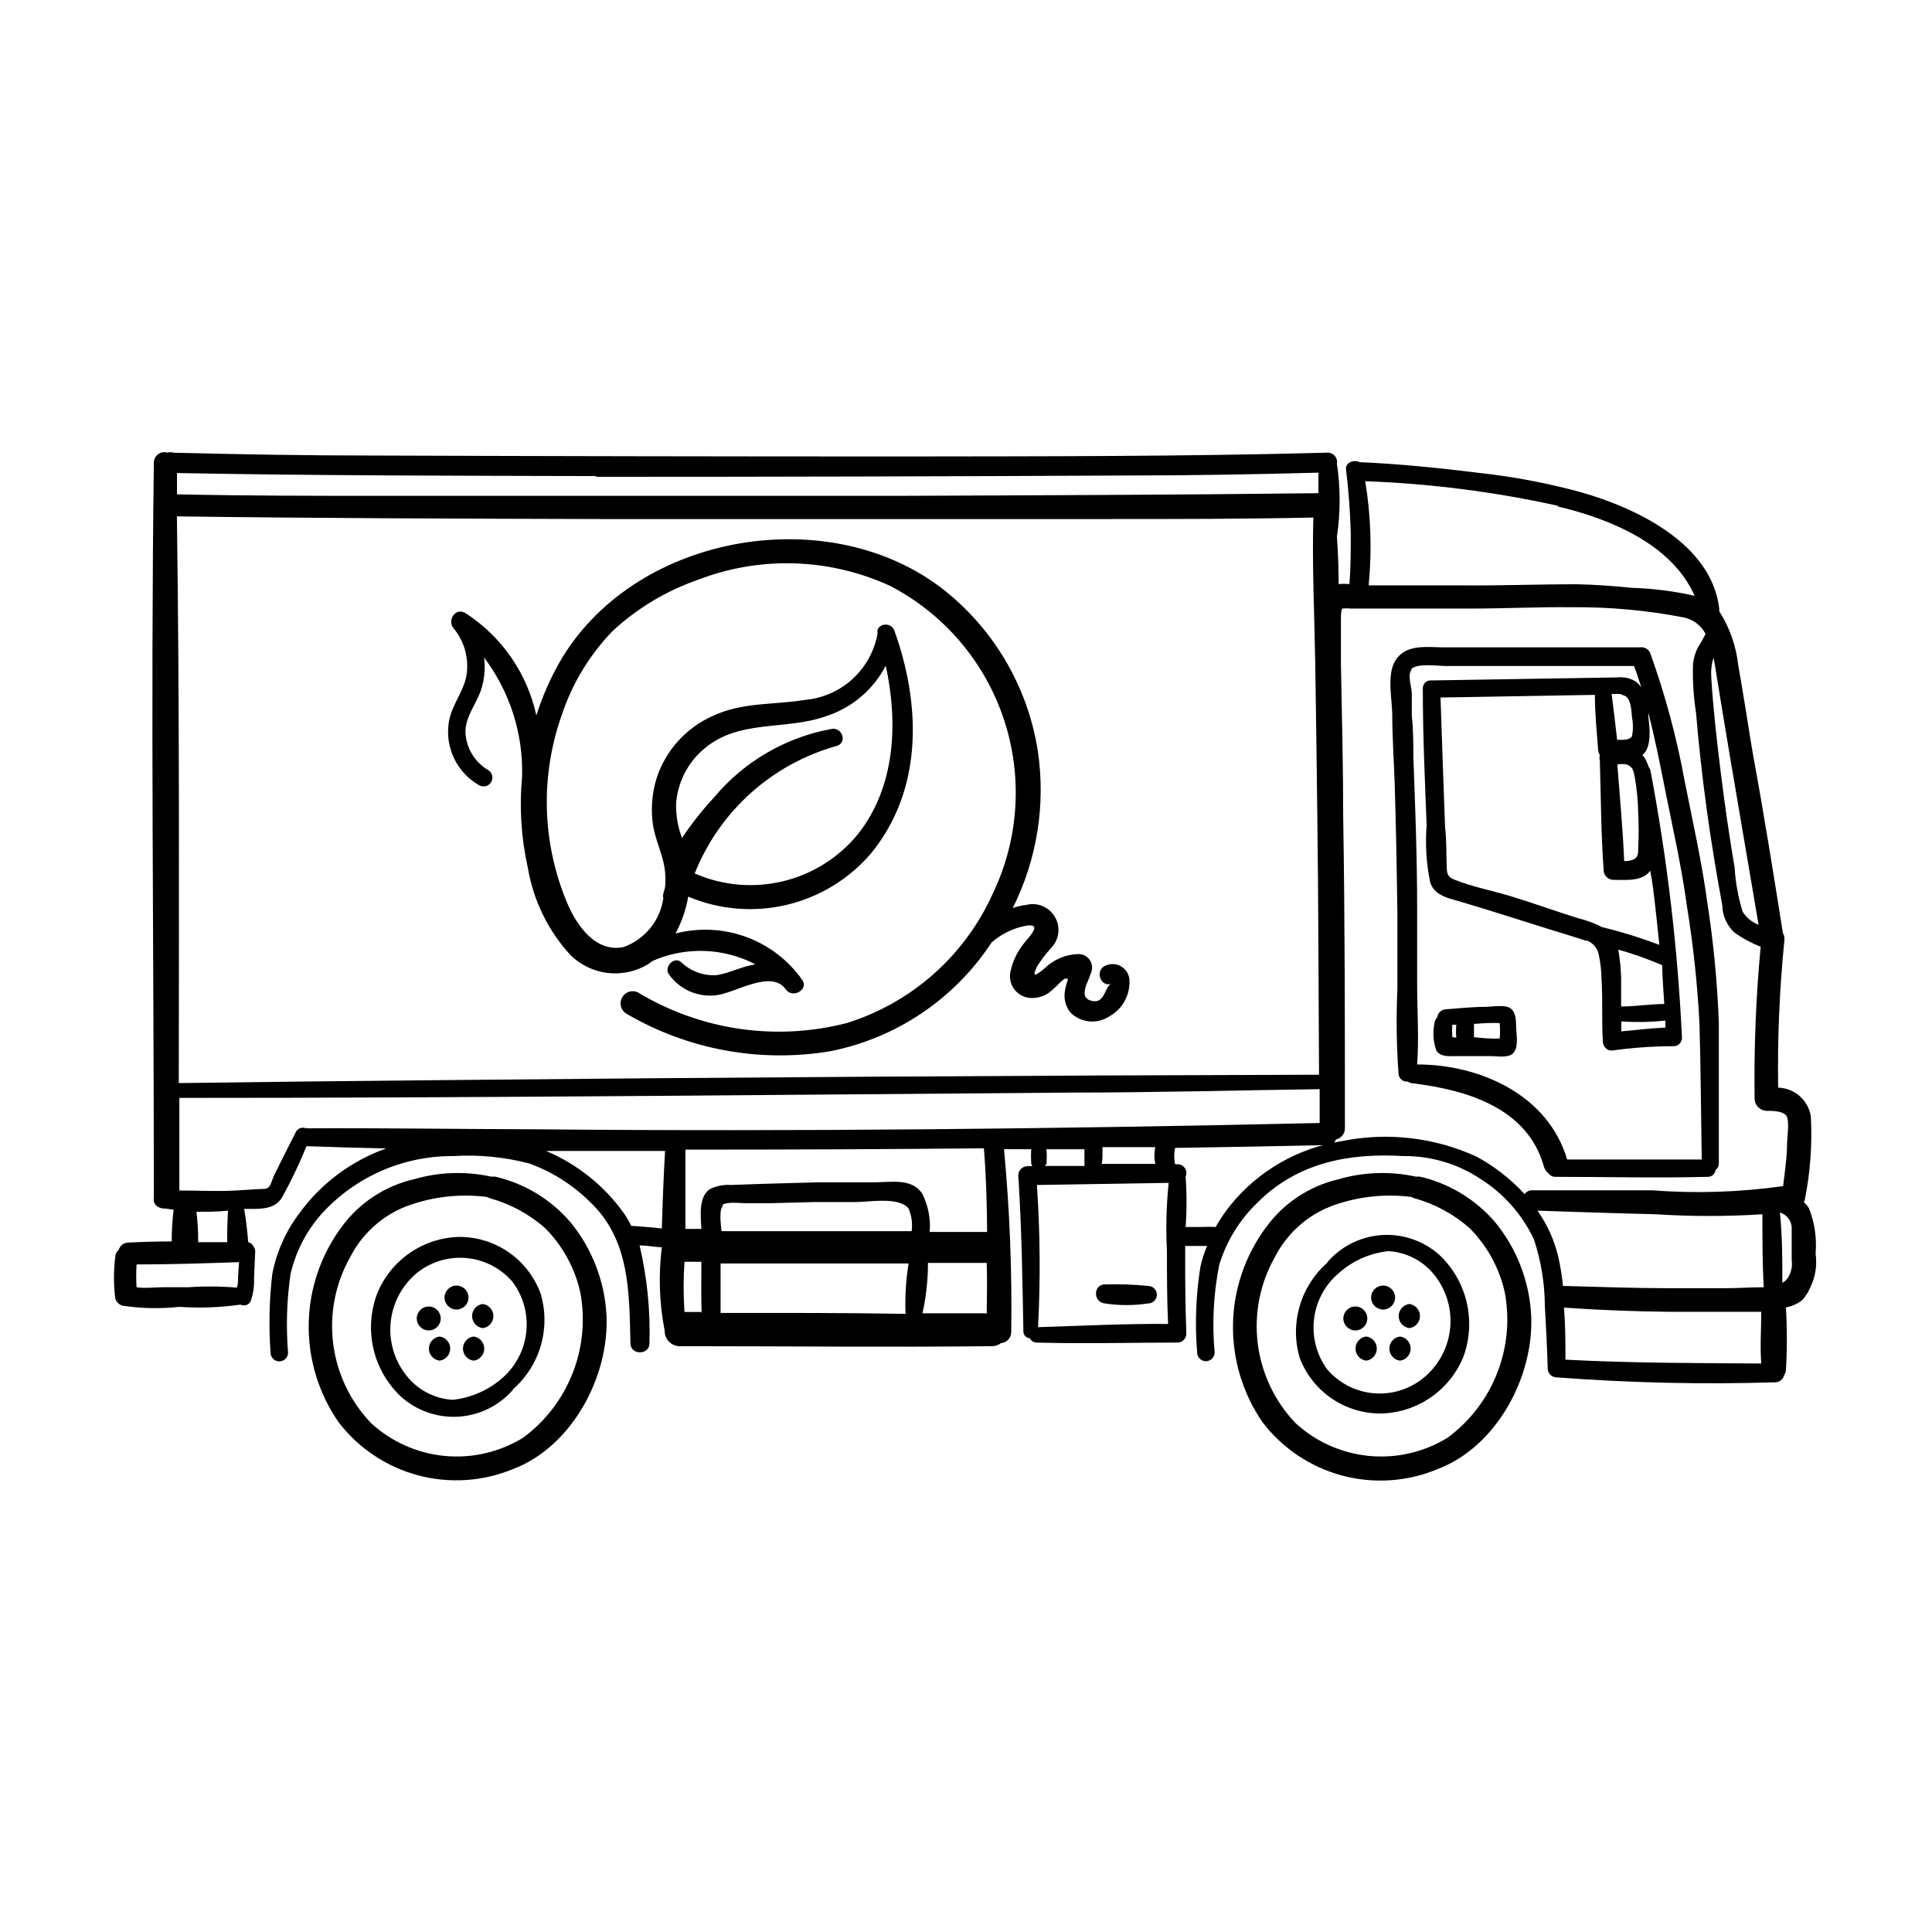 <?xml version="1.0" encoding="UTF-8"?>
<!-- Uploaded to: ICON Repo, www.iconrepo.com, Generator: ICON Repo Mixer Tools -->
<svg fill="#000000" width="800px" height="800px" version="1.1" viewBox="144 144 512 512" xmlns="http://www.w3.org/2000/svg">
 <g>
  <path d="m509.93 518.59c4.734-0.09 9.332-1.574 13.23-4.262 3.898-2.688 6.918-6.461 8.684-10.852 1.684-4.641 1.965-9.676 0.809-14.477-1.152-4.805-3.695-9.16-7.305-12.527-4.109-3.621-9.477-5.481-14.941-5.18-5.469 0.301-10.598 2.742-14.281 6.793-0.168 0.156-0.305 0.348-0.402 0.555-3.481 3.074-6.016 7.074-7.309 11.535-1.297 4.457-1.293 9.195 0.004 13.652 1.652 4.363 4.598 8.113 8.445 10.75 3.844 2.641 8.402 4.039 13.066 4.012zm-11.336-37.031v0.004c3.699-3.371 8.375-5.473 13.352-5.996 4.922 0.281 9.477 2.711 12.445 6.648 3.117 4.082 4.504 9.227 3.852 14.32-0.648 5.094-3.285 9.723-7.328 12.887-3.719 2.898-8.41 4.254-13.102 3.785s-9.02-2.727-12.09-6.305c-2.785-3.816-4.035-8.535-3.504-13.23 0.531-4.691 2.809-9.016 6.375-12.109z"/>
  <path d="m250.42 514.26c4.106 3.621 9.473 5.481 14.941 5.18 5.465-0.301 10.594-2.742 14.277-6.793 0.152-0.172 0.289-0.355 0.406-0.551 3.477-3.078 6.004-7.082 7.289-11.543 1.285-4.461 1.273-9.195-0.035-13.648-1.594-4.418-4.508-8.238-8.348-10.941-3.84-2.707-8.418-4.164-13.113-4.172-4.734 0.086-9.34 1.562-13.238 4.25-3.898 2.691-6.918 6.469-8.68 10.863-1.758 4.688-2.078 9.797-0.922 14.668 1.156 4.875 3.742 9.293 7.422 12.688zm4.231-33.051c3.715-2.91 8.41-4.269 13.102-3.801 4.695 0.469 9.027 2.734 12.09 6.32 2.797 3.75 4.098 8.406 3.648 13.062-0.445 4.656-2.609 8.98-6.066 12.129-3.731 3.391-8.441 5.508-13.453 6.047-4.918-0.293-9.465-2.723-12.441-6.652-3.129-4.027-4.555-9.121-3.969-14.188 0.582-5.066 3.129-9.703 7.09-12.918z"/>
  <path d="m623.39 464.18c-0.383-0.59-0.84-1.133-1.359-1.613 0.152-0.246 0.254-0.52 0.301-0.805 1.426-7.195 1.949-14.539 1.562-21.867-0.656-4.312-4.305-7.535-8.664-7.656-0.203-13.07 0.352-26.141 1.66-39.145 0.07-0.633-0.07-1.273-0.402-1.816-2.519-15.871-5.039-31.691-7.961-47.508-1.309-7.809-2.469-15.668-3.879-23.477-0.551-5.098-2.273-9.992-5.035-14.309 0.023-0.25 0.023-0.504 0-0.758-2.066-17.23-22.168-26.703-36.828-30.832-8.691-2.359-17.551-4.043-26.504-5.039-10.629-1.309-21.262-2.418-31.941-2.871-1.41-0.754-3.879 0-3.629 1.965 0.707 5.644 1.109 11.285 1.258 16.977 0 4.434 0 8.918-0.352 13.352h0.004c-0.957-0.078-1.918-0.078-2.871 0 0-4.164-0.152-8.348-0.453-12.543 0.957-6.414 0.957-12.934 0-19.348 0.141-0.746-0.07-1.516-0.574-2.086-0.5-0.57-1.238-0.879-1.996-0.836-37.332 1.008-74.664 0.957-112 1.008-46.855 0-93.707-0.082-140.56-0.25-17.734 0-35.266-0.301-53.254-0.754v-0.004c-0.488-0.176-1.023-0.176-1.512 0-0.84-0.273-1.762-0.129-2.481 0.391-0.715 0.516-1.141 1.348-1.148 2.231-0.855 64.941 0 129.88 0 194.82-0.234 1.129 0.414 2.258 1.512 2.617 0.492 0.211 1.031 0.297 1.562 0.254l2.168 0.301c-0.344 2.793-0.512 5.602-0.504 8.414-3.828 0-7.656 0.102-11.488 0.301v0.004c-1.199 0-2.25 0.805-2.57 1.965-0.578 0.441-0.914 1.133-0.906 1.863-0.453 3.644-0.453 7.336 0 10.98 0.27 0.926 0.992 1.645 1.914 1.914 5.004 0.75 10.086 0.852 15.117 0.305 5.293 0.371 10.613 0.188 15.867-0.555h0.402c0.961 0.438 2.098 0.035 2.57-0.906 0.707-1.969 1.012-4.059 0.906-6.148l0.301-6.852h0.004c0.051-0.496-0.074-0.996-0.355-1.41-0.293-0.629-0.844-1.105-1.508-1.309-0.207-2.938-0.559-5.863-1.059-8.766h1.41c3.375 0 6.648 0 8.566-2.922h-0.004c2.457-4.434 4.644-9.012 6.551-13.707 7.055 0.25 14.055 0.453 21.109 0.605-9.207 3.269-17.211 9.238-22.973 17.129-3.606 4.754-6.07 10.27-7.203 16.125-0.809 6.922-0.961 13.906-0.457 20.855 0 1.281 1.039 2.316 2.32 2.316 1.277 0 2.316-1.035 2.316-2.316-0.562-6.938-0.344-13.918 0.656-20.805 1.379-6.023 4.273-11.59 8.414-16.176 8.922-9.707 21.527-15.195 34.711-15.113 6.777-0.418 13.582 0.246 20.152 1.965 5.984 2.172 11.434 5.609 15.973 10.078 10.73 10.078 10.48 23.93 10.832 37.586 0 3.176 5.039 3.176 5.039 0l-0.004-0.004c0.262-8.727-0.621-17.449-2.617-25.945 1.965 0 3.93 0.402 5.894 0.504-0.914 7.367-0.66 14.832 0.754 22.117-0.016 1.121 0.438 2.203 1.25 2.977s1.91 1.176 3.031 1.105c27.457 0 54.914 0.301 82.371 0h0.004c0.891 0.016 1.762-0.266 2.469-0.809 1.574-0.105 2.777-1.445 2.719-3.023 0.234-16.145-0.406-32.289-1.914-48.363h7.203c-0.074 1.258-0.074 2.519 0 3.777 0.051 0.254 0.152 0.496 0.305 0.707h-1.262c-1.363 0-2.469 1.105-2.469 2.469 0.906 13.754 1.109 27.508 1.359 41.262h0.004c-0.027 0.477 0.137 0.941 0.461 1.293 0.324 0.352 0.773 0.559 1.25 0.57 0.32 0.711 1.035 1.168 1.812 1.16 12.445 0.352 24.836 0 37.281 0h0.004c1.305 0 2.367-1.062 2.367-2.371-0.234-6.953-0.336-13.906-0.301-20.859v-2.367h5.793v0.004c-0.754 1.789-1.344 3.644-1.766 5.539-1.191 7.496-1.48 15.109-0.855 22.672 0 1.281 1.039 2.32 2.316 2.32 1.281 0 2.32-1.039 2.32-2.32-0.711-7.742-0.305-15.547 1.207-23.176 1.895-6.262 5.367-11.934 10.078-16.473 10.68-10.73 24.434-13.25 38.691-12.395 7.144-0.078 14.156 1.953 20.152 5.844 6.277 3.887 11.297 9.504 14.461 16.172 1.902 5.723 2.887 11.707 2.922 17.734 0.301 5.492 0.605 10.984 0.754 16.473v0.004c-0.016 0.645 0.238 1.27 0.691 1.723 0.457 0.457 1.082 0.707 1.727 0.695 19.242 1.469 38.551 1.906 57.836 1.309 1.113 0.012 2.09-0.734 2.371-1.812 0.27-0.41 0.441-0.875 0.504-1.359 0.328-5.555 0.328-11.125 0-16.676 1.574-0.285 3.059-0.941 4.332-1.918 0.934-1.055 1.684-2.266 2.215-3.574 1.293-2.711 1.75-5.746 1.312-8.719 0.359-4.109-0.242-8.25-1.766-12.09zm-13.352-75.117c-1.754-0.66-3.242-1.883-4.231-3.477-1.168-3.797-1.879-7.723-2.117-11.688-1.461-8.516-2.672-17.078-3.727-25.645-1.059-8.566-1.965-16.574-2.469-24.887v-0.004c-0.117-1.699 0.086-3.41 0.605-5.035 0.504 2.266 0.754 4.586 1.109 6.5 1.109 6.902 2.266 13.805 3.426 20.707zm-53.203-110.84c14.105 3.324 30.23 10.078 36.273 23.68h0.004c-5.461-1.242-11.027-1.949-16.625-2.117-5.039-0.504-9.773-0.855-14.711-0.957-10.078 0-20.453 0.402-30.684 0.301h-24.383v0.004c0.898-9.203 0.594-18.484-0.91-27.609 17.176 0.629 34.254 2.801 51.039 6.5zm-365.97 2.621c37.434 0.504 74.816 0.605 112.25 0.707h134.27c18.238 0 36.477 0 54.664-0.402-0.352 12.898 0.301 25.844 0.504 38.742 0.203 12.898 0.402 27.156 0.555 40.758 0.301 22.723 0.301 45.344 0.453 68.164-78.629 0.203-157.25 0.688-235.88 1.461-22.133 0.203-44.234 0.453-66.301 0.754 0.051-50.277 0.203-100.36-0.504-150.39zm111.14-10.48c47.023 0 93.875-0.117 140.56-0.352 16.93 0 33.906-0.301 50.836-0.754v5.441c-37.332 0.453-74.664 0.555-112 0.707h-134.27c-18.742 0-37.484 0-56.227-0.402v-5.644c36.883 0.703 74.012 0.703 111.09 0.805zm-108.16 214.77h-6.852c-1.965 0-4.586 0.352-6.801 0-0.129-2.012-0.129-4.031 0-6.043 9.02 0 18.086-0.301 27.156-0.605l-0.25 3.777c0 0.957 0 1.965-0.301 2.973h-0.004c-4.309-0.363-8.637-0.398-12.949-0.102zm10.379-11.941-7.707 0.004c0.023-2.695-0.129-5.387-0.457-8.062 2.769 0 5.594 0 8.363-0.301-0.148 2.769-0.25 5.691-0.199 8.363zm21.312-30.23h-0.605v0.004c-1.016-0.355-2.133 0.129-2.57 1.109-1.914 3.777-3.828 7.559-5.691 11.336-0.402 0.754-0.906 2.922-1.664 3.375-0.754 0.453-2.016 0.25-2.769 0.352l-5.594 0.352c-5.039 0.301-10.078 0-15.113 0v-24.535c78.746 0 157.49-0.805 236.19-1.41 22.016 0 44.031-0.605 66-0.906v8.969c-69.324 1.562-138.65 2.316-207.97 1.664-20.156-0.051-40.156-0.355-60.211-0.254zm210.64 5.039h14.008l-0.004 0.004c-0.332 1.461-0.332 2.973 0 4.434h-14.207c0.25-1.258 0.199-2.723 0.199-4.184zm-100.76 15.367c1.258-1.059 5.039-0.453 6.5-0.504h6.047l11.734-0.301h10.984c3.68 0 11.586-1.512 14.105 1.715 0.812 1.887 1.09 3.961 0.805 5.996h-50.383c-0.199-2.016-0.703-5.746 0.355-6.652zm69.93 28.668h-16.883c0.973-4.383 1.461-8.859 1.461-13.348h15.566c0.152 4.383 0.051 9.016 0 13.602zm-75.57-0.352h-4.383c-0.301-4.434-0.301-8.867 0-13.301h4.484c-0.059 4.688-0.059 9.121 0.043 13.555zm-20.461-26.199c-5.215-7.285-12.348-12.988-20.605-16.473h31.539c-0.402 6.852-0.656 13.703-0.855 20.555-2.672-0.352-5.441-0.504-8.113-0.707v0.004c-0.57-1.176-1.227-2.305-1.965-3.379zm25.645 26.602v-13.25h49.828c-0.723 4.414-0.992 8.887-0.809 13.352-16.223-0.301-32.594-0.25-48.969-0.25zm70.535-21.613h-15.117c0.281-3.453-0.379-6.918-1.914-10.023-2.57-4.231-8.211-3.176-12.445-3.125h-15.113l-14.66 0.402-8.516 0.301v0.004c-1.945-0.141-3.894 0.242-5.641 1.105-2.973 2.066-2.418 6.953-2.215 10.531h-4.231v-21.008h5.039c24.688 0 49.375-0.117 74.059-0.352 0.602 7.504 0.801 14.758 0.852 22.215zm15.82-18.086h-0.004c0.129-1.273 0.129-2.555 0-3.828h10.078v4.434h-10.531c0.262-0.184 0.457-0.449 0.555-0.758zm-2.219 43.328c0.652-12.559 0.555-25.141-0.305-37.684l34.914-0.555c-0.613 6.008-0.766 12.055-0.453 18.086 0 6.449 0 12.898 0.301 19.297-11.484-0.102-22.973 0.504-34.457 0.855zm115.88-45.344c-11.051-4.984-23.383-6.375-35.266-3.981-11.641 1.785-22.203 7.836-29.625 16.98-1.457 1.824-2.773 3.762-3.93 5.793-1.258-0.074-2.519-0.074-3.777 0h-4.184c0.328-4.445 0.328-8.906 0-13.352 0.332-0.727 0.266-1.57-0.176-2.234-0.441-0.668-1.191-1.059-1.988-1.039h-0.605c-0.328-1.426-0.328-2.906 0-4.332 13.434-0.203 26.871-0.453 40.305-0.754v-0.004c1.02 0.012 1.949-0.582 2.367-1.512 1.383-0.312 2.352-1.555 2.316-2.973 0-27.457 0-54.863-0.453-82.273 0-13.602-0.352-27.156-0.605-40.758v-12.09h0.004c0.027-0.27 0.027-0.539 0-0.805 0.02-0.602 0.121-1.191 0.301-1.766 0.805-0.078 1.613-0.078 2.418 0h10.078 21.816c8.816 0 17.633-0.453 26.398-0.352h-0.004c10.043-0.105 20.07 0.805 29.93 2.719 2.441 0.539 4.523 2.125 5.691 4.336-0.594 1.234-1.266 2.43-2.016 3.574-0.707 1.387-1.152 2.887-1.309 4.434-0.133 4.332 0.137 8.668 0.805 12.949 0.707 8.516 1.664 17.027 2.82 25.492 1.16 8.465 2.57 17.027 4.133 25.492 0.051 2.766 1.234 5.391 3.273 7.258 2.141 1.516 4.461 2.769 6.902 3.727-1.262 13.395-1.801 26.852-1.609 40.305 0.051 1.75 1.473 3.148 3.223 3.176 1.41 0 3.93 0 5.039 1.109 1.109 1.109 0.402 5.543 0.352 7.152 0 3.93-0.605 7.809-1.059 11.688-11.531 1.629-23.203 2-34.812 1.109h-31.641c-0.812-0.035-1.59 0.344-2.062 1.008-3.734-4.07-8.129-7.477-13-10.078zm16.375 14.461c10.48 0.352 20.957 0.707 31.438 0.957 9.41 0.605 18.852 0.605 28.262 0 0 6.449 0 12.898 0.352 19.348-3.426 0-7.004 0.25-10.078 0.25h-14.812c-9.422 0-18.844-0.352-28.312-0.605h0.004c-0.25-2.539-0.652-5.066-1.211-7.555-1.035-4.473-2.934-8.703-5.59-12.445zm7.508 39.551c0-4.535 0-9.219-0.402-13.855 9.27 0.656 18.539 1.008 27.809 1.109h14.008 10.48c0 4.586-0.352 9.219 0 13.703-17.285-0.102-34.414-0.102-51.848-1.012zm59.246-22.27c-0.379 0.789-0.996 1.438-1.762 1.863 0-6.195 0-12.445-0.656-18.641 1.973 0.566 3.273 2.438 3.125 4.484v8.113-0.004c0.215 1.434-0.031 2.898-0.707 4.184z"/>
  <path d="m510.54 491.04c1.754 0 3.172-1.418 3.172-3.172 0-1.754-1.418-3.176-3.172-3.176s-3.176 1.422-3.176 3.176c0 1.754 1.422 3.172 3.176 3.172z"/>
  <path d="m517.49 495.97c1.609-0.203 2.82-1.574 2.82-3.199s-1.211-2.996-2.82-3.199c-1.613 0.203-2.824 1.574-2.824 3.199s1.211 2.996 2.824 3.199z"/>
  <path d="m515.02 498.19c-1.613 0.203-2.824 1.574-2.824 3.199s1.211 2.996 2.824 3.199c1.609-0.203 2.82-1.574 2.82-3.199s-1.211-2.996-2.82-3.199z"/>
  <path d="m506.05 498.19c-1.613 0.203-2.824 1.574-2.824 3.199s1.211 2.996 2.824 3.199c1.613-0.203 2.82-1.574 2.82-3.199s-1.207-2.996-2.82-3.199z"/>
  <path d="m503.18 496.58c1.754 0 3.172-1.422 3.172-3.172 0-1.754-1.418-3.176-3.172-3.176-1.754 0-3.176 1.422-3.176 3.176 0 1.75 1.422 3.172 3.176 3.172z"/>
  <path d="m264.98 491.04c1.754 0 3.176-1.418 3.176-3.172 0-1.754-1.422-3.176-3.176-3.176-1.754 0-3.172 1.422-3.172 3.176 0 1.754 1.418 3.172 3.172 3.172z"/>
  <path d="m271.93 495.97c1.613-0.203 2.824-1.574 2.824-3.199s-1.211-2.996-2.824-3.199c-1.613 0.203-2.82 1.574-2.82 3.199s1.207 2.996 2.82 3.199z"/>
  <path d="m269.51 498.19c-1.613 0.203-2.82 1.574-2.82 3.199s1.207 2.996 2.82 3.199c1.613-0.203 2.82-1.574 2.82-3.199s-1.207-2.996-2.82-3.199z"/>
  <path d="m260.49 498.19c-1.609 0.203-2.82 1.574-2.82 3.199s1.211 2.996 2.82 3.199c1.613-0.203 2.824-1.574 2.824-3.199s-1.211-2.996-2.824-3.199z"/>
  <path d="m257.62 496.58c1.754 0 3.176-1.422 3.176-3.172 0-1.754-1.422-3.176-3.176-3.176s-3.172 1.422-3.172 3.176c0 1.75 1.418 3.172 3.172 3.172z"/>
  <path d="m448.26 484.79c-3.797-0.387-7.617-0.523-11.434-0.402-3.176 0-3.176 4.734 0 5.039 3.789 0.578 7.644 0.578 11.434 0 1.281 0 2.32-1.039 2.32-2.32 0-1.277-1.039-2.316-2.32-2.316z"/>
  <path d="m525.04 533.3c15.516-5.894 25.492-24.383 24.738-40.707-0.465-9.078-3.84-17.77-9.621-24.785-5.195-6.012-12.164-10.211-19.902-11.992h-1.059c-6.785-1.48-13.836-1.238-20.504 0.707-7.641 1.777-14.395 6.227-19.043 12.543-5.59 7.441-8.699 16.449-8.887 25.75-0.191 9.305 2.547 18.43 7.828 26.094 5.277 6.914 12.703 11.883 21.109 14.129 8.406 2.242 17.32 1.633 25.34-1.738zm-43.176-56.172c3.5-6.863 9.652-11.996 17.027-14.207 6.184-1.953 12.715-2.539 19.148-1.715l0.656 0.301h-0.004c5.418 1.484 10.43 4.172 14.66 7.863 4.707 4.676 7.973 10.602 9.422 17.078 1.359 7.195 0.664 14.629-2.012 21.445-2.672 6.816-7.215 12.742-13.102 17.094-6.219 3.84-13.52 5.543-20.797 4.852-7.273-0.691-14.125-3.738-19.508-8.68-5.527-5.773-9.047-13.176-10.035-21.105-0.988-7.934 0.605-15.973 4.543-22.926z"/>
  <path d="m279.99 533.3c15.516-5.894 25.492-24.383 24.738-40.707h-0.004c-0.465-9.078-3.836-17.77-9.621-24.785-5.191-6.012-12.16-10.211-19.902-11.992h-1.059 0.004c-6.789-1.48-13.836-1.238-20.508 0.707-7.641 1.777-14.395 6.227-19.043 12.543-5.559 7.461-8.633 16.48-8.785 25.785-0.152 9.301 2.621 18.418 7.93 26.059 5.266 6.871 12.656 11.812 21.02 14.055 8.363 2.238 17.23 1.656 25.23-1.664zm-43.176-56.172c3.508-6.875 9.68-12.008 17.078-14.207 6.18-1.953 12.715-2.539 19.145-1.715l0.656 0.301c5.414 1.484 10.426 4.172 14.66 7.863 4.703 4.676 7.973 10.602 9.422 17.078 1.355 7.195 0.66 14.629-2.012 21.445-2.676 6.816-7.215 12.742-13.105 17.094-6.219 3.84-13.52 5.543-20.793 4.852-7.277-0.691-14.125-3.738-19.512-8.68-5.535-5.769-9.062-13.168-10.059-21.098-1-7.934 0.586-15.977 4.519-22.934z"/>
  <path d="m529.88 423.88h9.117c1.863 0 5.039 0.656 6.246-1.059 1.211-1.715 0.605-4.684 0.555-6.5-0.051-1.812 0-3.879-1.41-5.039-1.41-1.16-5.039-0.453-6.75-0.453-3.578 0-7.055 0.402-10.578 0.656-1.137 0.094-2.047 0.98-2.164 2.117-0.449 0.441-0.719 1.035-0.758 1.664-0.5 2.422-0.309 4.934 0.555 7.254 1.258 1.66 3.426 1.359 5.188 1.359zm-1.008-5.039c-0.074-1.09-0.074-2.184 0-3.273h1.059c-0.102 1.141-0.102 2.285 0 3.426zm12.547-3.727c0.152 1.371 0.152 2.758 0 4.129-2.137 0.039-4.277-0.078-6.398-0.352h-0.402v-1.512-2.066h0.555c2.074-0.188 4.16-0.254 6.246-0.199z"/>
  <path d="m553.16 453.2c0.215 0.699 0.637 1.312 1.211 1.766 0.422 0.578 1.098 0.914 1.812 0.906 13.402 0 26.801 0.352 40.305 0 1.105 0.059 2.059-0.762 2.168-1.863 0.57-0.379 0.895-1.031 0.855-1.715v-37.18c-0.395-10.73-1.422-21.43-3.074-32.043-1.461-10.832-3.879-21.41-5.996-32.145-2.094-11.461-5.129-22.734-9.066-33.703-0.402-1.172-1.602-1.879-2.824-1.664h-51.789c-4.18 0-9.371-0.906-12.395 2.672-3.023 3.578-1.562 10.078-1.41 14.812 0 6.297 0.453 12.594 0.656 18.895 0.352 11.387 0.555 22.723 0.707 34.109v20.152l-0.004-0.004c-0.328 7.422-0.227 14.859 0.301 22.27 0.012 0.625 0.285 1.215 0.758 1.629 0.469 0.414 1.09 0.609 1.711 0.535 0.375 0.262 0.809 0.418 1.262 0.453 14.508 1.766 30.531 6.602 34.812 22.117zm-35.266-131.8c1.613-1.762 7.004-0.906 9.219-0.906h10.48 39.449c0.707 1.863 1.309 3.777 1.914 5.644-0.258-0.359-0.547-0.695-0.859-1.008-1.137-1.016-2.606-1.59-4.129-1.613-0.348-0.082-0.711-0.082-1.059 0l-49.422 0.805h-0.605v0.004c-1.062 0.129-1.848 1.047-1.816 2.113-0.023 0.254-0.023 0.504 0 0.758 0 11.84 0.555 23.73 1.008 35.57v-0.004c-0.406 5.059-0.082 10.148 0.957 15.117 1.008 2.922 3.578 3.828 6.297 4.586 10.984 3.176 21.766 6.801 32.648 10.078l2.266 0.754h0.402l0.004-0.004c1.617 0.656 2.781 2.106 3.07 3.828 0.438 2.125 0.676 4.285 0.707 6.449 0.352 5.492 0 10.984 0.352 16.523v0.004c0.027 1.285 1.082 2.316 2.371 2.316 5.406-0.762 10.859-1.152 16.32-1.16 0.617 0.016 1.207-0.227 1.637-0.664 0.43-0.441 0.66-1.039 0.633-1.652-1.129-23.676-3.906-47.242-8.312-70.531-0.051-0.391-0.207-0.758-0.453-1.059-0.156-0.465-0.34-0.922-0.555-1.363-0.246-0.695-0.641-1.332-1.16-1.863l0.301-0.301c2.266-2.266 1.562-7.356 1.258-10.078h0.004c0.023-0.301 0.023-0.605 0-0.906 1.613 6.297 2.922 12.695 4.18 19.094 2.117 10.73 4.586 21.312 6.047 32.195 1.672 10.258 2.781 20.602 3.324 30.984 0.352 12.043 0.402 24.133 0.605 36.172h-35.668c-5.039-17.129-23.074-25.191-39.75-25.191 0.504-7.004 0-14.207 0-21.16v-20.152c0-13.453-0.504-26.902-1.008-40.305 0-3.527 0-7.106-0.402-10.629v-5.894c-0.004-1.965-1.312-5.137-0.004-6.551zm64.688 62.121c0.402 3.629 0.805 7.254 1.16 10.883-4.934-1.879-9.984-3.441-15.113-4.684-2.082-1.066-4.281-1.879-6.551-2.422-5.793-1.812-11.488-3.879-17.23-5.644-5.742-1.762-10.531-2.57-15.418-4.535-2.266-0.906-1.965-2.168-2.066-4.535-0.102-2.367 0-6.195-0.402-9.27-0.402-11.488-0.855-22.973-1.211-34.461l40.91-0.707c0 5.039 0.504 9.723 0.855 14.559l0.004 0.008c0.035 0.5 0.191 0.984 0.453 1.41-0.125 0.461-0.125 0.949 0 1.41 0.301 9.672 0.301 19.398 1.008 29.07 0.027 1.41 1.16 2.543 2.57 2.57 3.176 0 7.758 0.504 9.773-2.418 0.605 2.922 0.906 5.894 1.258 8.766zm2.469 26.551c-3.629 0-7.305 0.605-10.984 0.656h-0.453v-7.457c-0.059-2.551-0.309-5.094-0.754-7.609 3.969 1.105 7.859 2.488 11.637 4.133 0.051 3.527 0.355 6.953 0.555 10.277zm-11.387 7.152v-2.519h0.453v0.004c3.746 0.242 7.508 0.156 11.238-0.254v1.863c-3.981 0.203-7.762 0.605-11.691 1.008zm0.754-88.922c1.863 0.805 1.914 3.879 2.066 5.793l0.004 0.004c0.336 1.66 0.336 3.375 0 5.035-0.605 0.957-2.316 1.008-3.93 0.906-0.453-4.031-0.957-8.113-1.461-12.141h2.066-0.004c0.453 0.074 0.883 0.246 1.262 0.504zm0 43.781c-0.352-8.516-1.16-16.977-1.812-25.492h0.004c0.812-0.156 1.652-0.156 2.469 0 1.715 0.707 1.715 1.512 2.117 3.125h-0.004c0.598 3.324 0.918 6.695 0.957 10.074 0.152 2.906 0.152 5.812 0 8.719 0 1.715 0 2.871-1.562 3.375-0.742 0.254-1.531 0.355-2.316 0.301z"/>
  <path d="m270.97 352.09c1.113 0.652 2.547 0.281 3.199-0.832 0.652-1.113 0.281-2.543-0.832-3.199-3.582-2.121-5.84-5.914-5.996-10.074 0-4.231 3.074-7.609 4.281-11.586l0.004-0.004c0.793-2.641 1.016-5.426 0.652-8.16 6.852 9.078 10.406 20.219 10.078 31.59-0.758 8.055-0.25 16.184 1.512 24.082 1.445 8.676 5.383 16.746 11.336 23.223 2.668 2.617 6.129 4.273 9.84 4.711s7.461-0.367 10.664-2.289l1.258-0.906v-0.004c8.742-3.828 18.742-3.492 27.207 0.91l-1.41 0.301c-3.023 0.656-5.793 2.117-8.867 2.57-3.516 0.23-6.961-1.055-9.473-3.527-1.863-1.461-4.434 1.359-3.223 3.223 2.797 4.023 7.574 6.188 12.445 5.644 5.039-0.453 14.711-7.055 18.59-1.562 1.863 2.57 6.195 0 4.332-2.57-3.691-5.203-8.875-9.16-14.871-11.348-5.992-2.188-12.508-2.5-18.684-0.895 1.645-3.055 2.785-6.356 3.375-9.773 8.242 3.473 17.371 4.238 26.074 2.184 8.703-2.059 16.527-6.828 22.344-13.621 13.906-16.93 13.25-39.551 6.195-59.098-0.957-2.57-5.039-1.715-4.434 0.805v0.004c-0.828 4.621-3.148 8.844-6.606 12.02-3.461 3.176-7.863 5.129-12.539 5.562-8.516 1.41-16.625 0.504-24.688 4.332-6.934 3.125-12.25 9.008-14.66 16.223-1.191 3.742-1.586 7.688-1.156 11.59 0.504 5.039 3.176 9.27 3.375 14.105 0.074 0.973 0.074 1.949 0 2.922 0 0.707-0.352 1.41-0.504 2.168-0.098 0.414-0.098 0.844 0 1.258-0.422 2.894-1.617 5.621-3.465 7.894-1.844 2.269-4.269 4-7.016 5.004-7.559 1.613-12.645-5.945-15.113-11.941-6.57-15.789-7.035-33.457-1.312-49.574 2.773-8.344 7.387-15.953 13.504-22.27 6.531-6.023 14.23-10.637 22.621-13.551 16.469-6.332 34.797-5.75 50.836 1.613 14.25 7.387 25.066 20.035 30.152 35.258 5.09 15.227 4.051 31.836-2.898 46.309-7.394 16.445-21.48 28.934-38.691 34.309-18.82 4.848-38.797 1.906-55.418-8.164-1.504-0.668-3.273-0.098-4.102 1.324-0.828 1.426-0.449 3.242 0.875 4.219 16.352 9.652 35.586 13.219 54.312 10.078 17.504-3.481 32.879-13.844 42.672-28.77 2.664-2.379 5.949-3.949 9.473-4.535 4.332-0.504 0 3.426-1.109 5.039-1.504 1.938-2.586 4.168-3.176 6.551-0.562 1.691-0.316 3.547 0.668 5.031s2.594 2.434 4.371 2.574c1.793 0.125 3.57-0.375 5.039-1.41 0.754-0.598 1.48-1.238 2.164-1.914 0.605-0.695 1.301-1.305 2.066-1.812 0.234 0.051 0.473 0.051 0.707 0 0.02 0.148 0.02 0.301 0 0.453-0.395 1.074-0.664 2.191-0.809 3.324-0.168 1.789 0.316 3.578 1.363 5.039 2.699 2.871 7.066 3.402 10.379 1.258 3.402-1.828 5.504-5.402 5.438-9.27 0.062-1.637-0.773-3.172-2.18-4.012-1.406-0.84-3.156-0.848-4.57-0.02-2.367 1.41-0.754 5.594 1.914 4.586-1.613 0.605-1.664 5.039-4.684 4.637-3.023-0.402-2.519-2.57-1.914-4.383 0.453-1.004 0.859-2.031 1.207-3.074 0.504-1.125 0.395-2.43-0.293-3.453-0.684-1.023-1.848-1.625-3.082-1.586-3.324 0.105-6.488 1.453-8.867 3.777-1.914 1.562-3.68 2.973-2.066-0.402 1.098-1.809 2.383-3.496 3.832-5.039 2.086-2.195 2.481-5.504 0.969-8.133-1.512-2.629-4.57-3.953-7.519-3.25-1.254 0.156-2.484 0.445-3.68 0.855 6.43-12.844 8.75-27.355 6.652-41.566-2.691-17.371-12.031-33.02-26.047-43.629-30.684-22.824-81.465-13.551-100.76 20.152-2.512 4.445-4.555 9.141-6.098 14.008-2.422-11.156-9.16-20.898-18.742-27.105-2.672-1.664-5.039 1.914-3.125 4.082h0.004c2.867 3.504 4.082 8.078 3.324 12.543-0.805 4.332-3.93 7.758-4.637 12.141-0.547 3.289-0.074 6.664 1.359 9.676 1.434 3.008 3.754 5.504 6.652 7.152zm52.195 5.039c0.355-5.559 2.91-10.746 7.102-14.41 9.371-8.262 21.562-5.039 32.496-8.867 6.898-2.184 12.645-7.023 15.973-13.449 3.273 15.113 2.621 31.992-7.356 44.637-5.082 6.231-12.066 10.621-19.883 12.504-7.816 1.883-16.031 1.156-23.395-2.074 6.566-16.488 20.445-28.969 37.535-33.758 2.973-0.754 1.664-5.039-1.258-4.535h-0.004c-12.184 2.215-23.203 8.633-31.137 18.141-3.078 3.312-5.894 6.867-8.41 10.629v0.352c-1.145-2.918-1.711-6.035-1.664-9.168z"/>
 </g>
</svg>